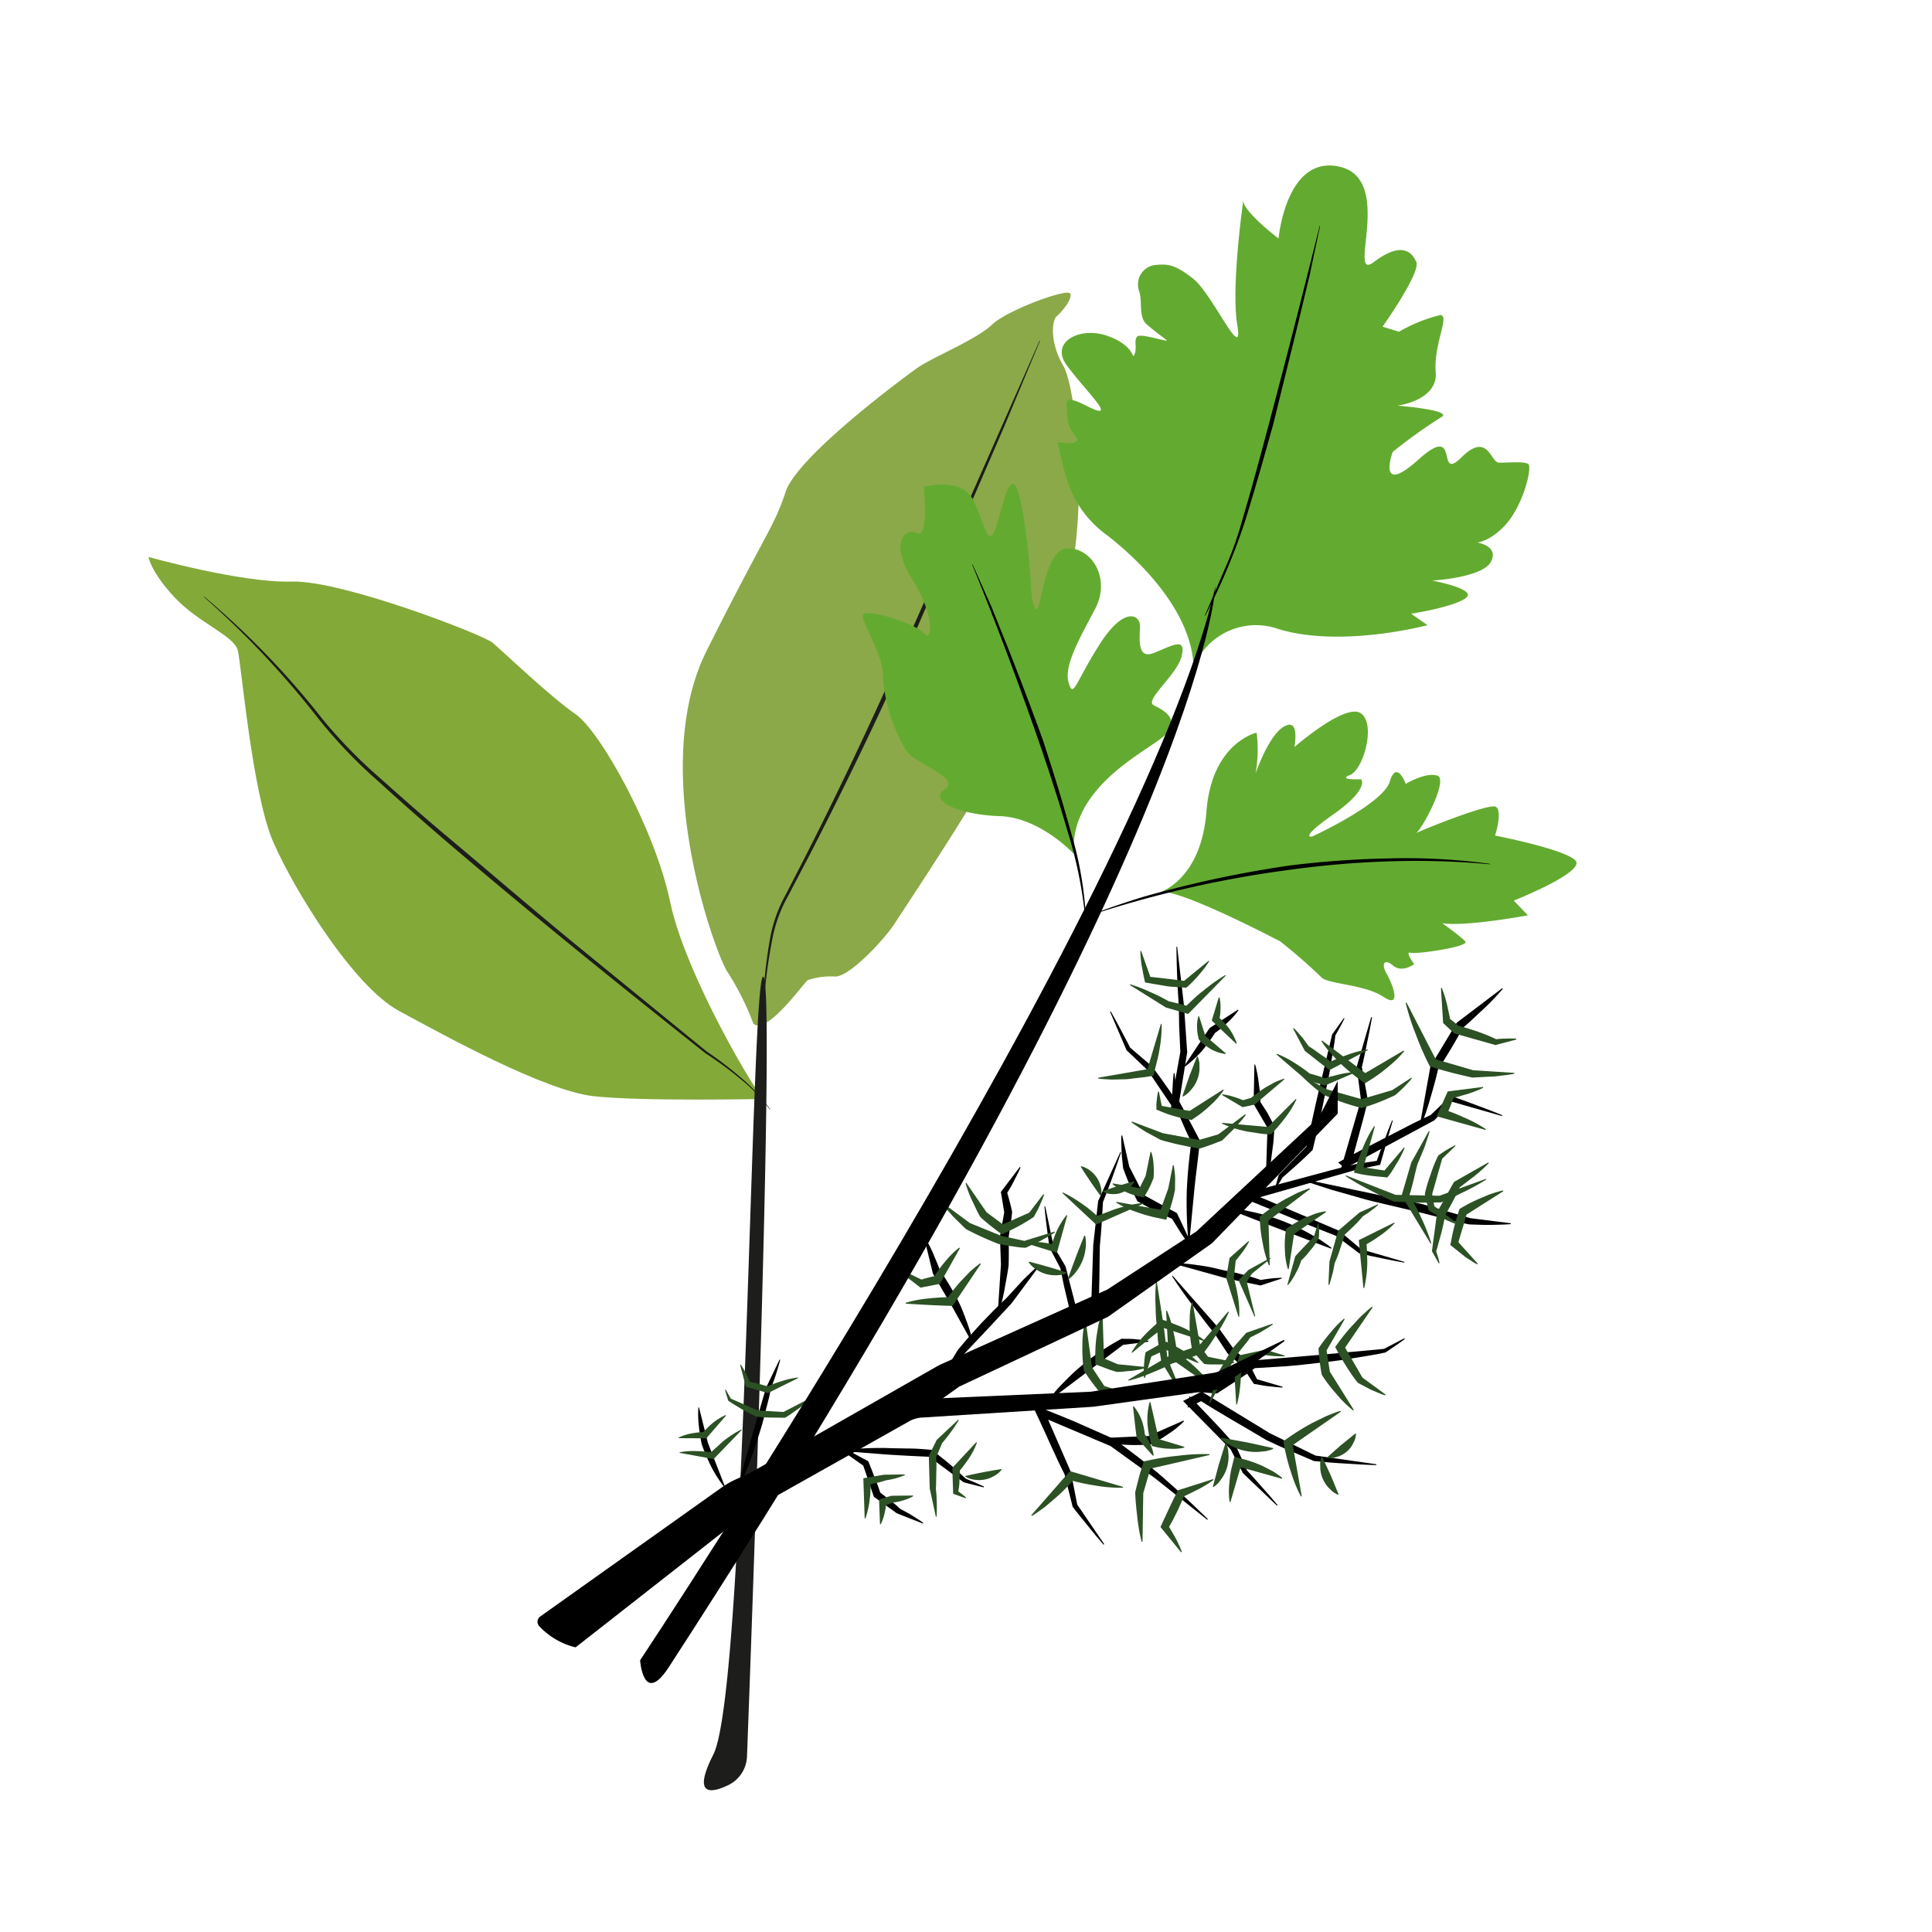 <svg id="illustration_couleur" data-name="illustration couleur" xmlns="http://www.w3.org/2000/svg" viewBox="0 0 141.732 141.732"><path d="M55.266,75.097a19.618,19.618,0,0,0-1.843-3.71c-.871-1.139-5.942-14.94-1.59-23.636s4.945-9.067,5.799-11.666,8.541-8.297,9.641-9.08S71.625,24.919,72.756,23.831s5.461-2.652,5.735-2.315-.64,1.417-.976,1.691-.534,1.891.492,3.633,2.262,13.173-.784,19.686-2.972,7.293-4.965,10.764-5.973,9.456-6.67,10.527-3.198,3.78-4.284,3.823a5.441,5.441,0,0,0-2.034.255C58.973,72.08,56.258,75.971,55.266,75.097Z" style="fill:#8ba949"/><path d="M76.296,25.002,73.644,31.353l-2.732,6.315L65.444,50.301q-2.874,6.26-6.033,12.381l-1.598,3.05a10.261,10.261,0,0,0-1.156,3.173,36.905,36.905,0,0,0-.696,6.818l-.033 0a37.016,37.016,0,0,1,.56-6.852,10.361,10.361,0,0,1,1.148-3.232l1.574-3.059q3.11-6.138,5.936-12.413L76.266,24.988Z" style="fill:#1d1d1b"/><path d="M56.047,80.618c-.386-.042-5.776-9.106-6.883-14.441S44.027,53.623,42.209,52.38s-5.356-4.629-6.072-5.229S25.045,42.544,21.383,42.662,10.895,40.858,10.895,40.858s.144,1.058,1.892,2.945,4.381,2.827,4.654,3.9,1.056,10.542,2.62,14.102S25.938,72.356,29.259,74.154,39.952,80.022,43.557,80.418,56.047,80.618,56.047,80.618Z" style="fill:#83a939"/><path d="M14.983,43.77A60.113,60.113,0,0,1,23.645,52.736a36.365,36.365,0,0,0,4.322,4.422q2.312,2.08,4.691,4.089c3.183,2.663,6.324,5.379,9.534,8.013L51.844,77.138l-.012-.008a26.753,26.753,0,0,1,2.52,1.925,12.016,12.016,0,0,1,2.146,2.319l-.027.018a11.955,11.955,0,0,0-2.18-2.264A26.65,26.65,0,0,0,51.747,77.264l-.002-.001C45.236,72.101,38.767,66.886,32.458,61.479q-2.364-2.03-4.667-4.129a36.53,36.53,0,0,1-4.318-4.485,66.154,66.154,0,0,0-8.511-9.07Z" style="fill:#1d1d1b"/><path d="M53.44,130.951a2.441,2.441,0,0,0,1.361-2.113c.325-8.648,2.064-55.954,1.217-57.165-.932-1.333-1.233,52.2-3.689,57.044C50.75,131.831,52.201,131.549,53.44,130.951Z" style="fill:#1d1d1b"/><path d="M100.965,107.48c-.76-.016-1.514-.07-2.269-.114-.757-.036-1.508-.109-2.26-.178l-.041-.004-.07-.03c-1.145-.494-2.299-.967-3.42-1.51l-.02-.01-.022-.013c-1.664-1.001-3.367-1.938-4.999-2.992l.535.022-1.275.616.142-.849,1.688,1.773c.571.583,1.1,1.206,1.651,1.809l.053.058.019.042.823,1.805-.062-.083c.394.417.767.855,1.151,1.282s.763.859,1.13,1.304l-.044.046-2.484-2.374-.005-.005-.003-.006-.912-1.759.008.011L86.844,102.831l-.055-.056.07-.035,1.264-.637.03-.015.029.018,4.972,3.035-.004-.002,3.355,1.644-.013-.004,4.481.639Z"/><path d="M80.952,113.315c-.389-.445-.762-.902-1.131-1.361-.366-.461-.753-.908-1.102-1.381l-.031-.042L78.669,110.453l-.592-2.373.029.091c-.656-1.285-1.215-2.613-1.827-3.918l-.59-1.256,1.299.538c.789.327,1.589.624,2.365.982l2.342,1.037.063.028.04.03,1.787,1.352c.577.476,1.179.918,1.734,1.42,1.129.98,2.218,2.009,3.287,3.058l-.04.05-3.497-2.782c-.577-.471-1.2-.882-1.798-1.325l-1.811-1.308.011.006-4.717-1.994.077-.078,1.724,3.963.002.005.001.005.468,2.397-.006-.015,1.985,2.912Z"/><path d="M86.852,104.273a6.49,6.49,0,0,1-.553.499,6.768,6.768,0,0,1-.588.422,8.644,8.644,0,0,1-1.229.727l-.076.037-.134.012a12.784,12.784,0,0,1-1.949.003,9.172,9.172,0,0,1-1.963-.389l-.002-.064c1.297-.054,2.594-.127,3.892-.167l-.022.005,2.597-1.145Z"/><path d="M103.055,98.232c-.456.346-.933.655-1.403.975l-.014.01-.075.017c-.795.179-1.598.278-2.397.42-.798.148-1.603.228-2.407.326-.803.097-1.608.183-2.414.25l-2.423.144.266-.101c-.898.67-1.856,1.26-2.794,1.876l-.112.073-.101-.006c-.792-.047-1.582-.128-2.373-.202-.791-.073-1.582-.147-2.372-.246l.002-.064,4.754.133-.026.008,2.681-2.027.012-.009.016-.001,4.832-.406,4.829-.448-.014.004,1.504-.784Z"/><path d="M90.151,88.649c.358.004.691.075,1.037.11l.996.218a15.653,15.653,0,0,1,1.929.604,15.007,15.007,0,0,1,1.835.849l.885.506c.281.205.575.376.845.61l-.023.059c-2.515-.951-5.027-1.91-7.527-2.898Z"/><path d="M110.823,89.801c-.509.049-1.012.041-1.518.059-.504.007-1.004-.025-1.506-.035l-.066-.013c-1.202-.212-2.359-.579-3.541-.861l.039.01-2.22-.525c-.738-.184-1.485-.329-2.215-.552l-2.199-.625c-.725-.247-1.457-.457-2.175-.736l.013-.062,8.929,1.878.005.001,3.493,1.026-.007-.001,2.976.374Z"/><path d="M110.243,72.546A18.6,18.6,0,0,1,108.779,74.07c-.515.472-1.013.967-1.554,1.406l.129-.145c-.585,1.098-1.229,2.16-1.907,3.202l.068-.178c-.161.737-.367,1.465-.58,2.192a19.414,19.414,0,0,1-.741,2.162l-.063-.012.802-4.45.002-.01.005-.009,1.922-3.193.005-.009.008-.006,3.328-2.525Z"/><path d="M100.652,74.632c-.106.629-.233,1.251-.363,1.873-.131.622-.247,1.247-.402,1.862l.01-.135.438,2.409.012.067-.026.116c-.191.861-.44,1.705-.666,2.556l-.692,2.549-.801-.647c1.111-.637,2.268-1.187,3.4-1.785l1.707-.88c.564-.302,1.152-.561,1.728-.841l-.107.081,1.37-1.31.155-.149.178.058c.61.199,1.21.435,1.813.658s1.205.449,1.801.698l-.018.061-3.7-1.057.042-.011-1.301,1.376-.005.005-.007.004-6.764,3.64-.129.069.041-.141,1.477-5.071-.001.019-.316-2.426-.001-.009.002-.008,1.063-3.649Z"/><path d="M76.933,102.693a10.187,10.187,0,0,1,1.136-1.315,15.279,15.279,0,0,1,1.249-1.17,17.632,17.632,0,0,1,2.817-1.92l.146-.079.049.002c.317.013.63-.003.95.034.32.038.637.053.96.121l.007.063L82.383,98.66l.022-.009-5.433,4.092Z"/><path d="M87.186,91.131a31.069,31.069,0,0,1-.123-3.775c.052-1.251.184-2.495.353-3.734l.059.32c-.546-1.075-1.004-2.197-1.456-3.321l-.035-.086.001-.03c.006-.293.031-.588.046-.882.013-.294.036-.588.073-.884l.063-.006.168,1.74-.004-.015,1.689,3.2.008.015-.002.018c-.125,1.241-.299,2.477-.423,3.719l-.355,3.726Z"/><path d="M87.514,91.641c-.163-.188-.311-.383-.451-.582s-.295-.39-.424-.594l-.768-1.227.205.216c-.845-.379-1.674-.787-2.478-1.244l-.164-.093-.072-.149a20.682,20.682,0,0,1-.936-2.181l-.035-.099c-.035-.393-.092-.782-.11-1.179-.007-.399-.04-.793-.017-1.199l.062-.014.519,2.291-.004-.011,1.078,2.109-.025-.026,2.433,1.327.015.008.007.015,1.222,2.604Z"/><path d="M68.59,102.023c.115-.266.245-.521.38-.771.136-.25.257-.512.406-.752l.88-1.452.034-.041c.546-.665,1.117-1.307,1.699-1.938.592-.622,1.196-1.233,1.823-1.822l-.034.041,1.168-1.274c.191-.215.414-.407.619-.611.207-.203.419-.403.645-.591l.051.038-2.052,2.762-.001.002-.002.002q-1.745,1.895-3.524,3.758l.003-.004-2.044,2.692Z"/><path d="M74.865,85.646c-.149.363-.337.698-.509,1.043-.165.351-.382.663-.572.996l.073-.301c.139.488.28.975.381,1.47l.012.057-.012.119c-.059.598-.167,1.188-.253,1.782l.008-.114c.009.683.026,1.366 0,2.05l-.001.052c-.065.6-.201,1.195-.299,1.792a16.043,16.043,0,0,1-.437,1.782l-.064-.005.238-3.61-0.0.005L73.357,90.717l-0-.006.001-.006.314-1.771,0,.018-.245-1.493-.003-.019.012-.015,1.379-1.815Z"/><path d="M67.866,90.815a9.271,9.271,0,0,1,.625,1.221c.162.419.359.829.492,1.255l-.054-.132c.282.394.532.806.785,1.218.233.422.489.832.683,1.276.213.433.367.899.542,1.353a9.005,9.005,0,0,1,.408,1.423l-.056.03L69.894,95.935l-1.45-2.493-.004-.007-.002-.007L67.804,90.831Z"/><path d="M82.239,84.537c-.416,1.252-.858,2.493-1.348,3.712l.026-.097c-.068,1.082-.117,2.167-.232,3.244l.002-.034c-.039,1.508-.015,3.018-.107,4.524l-.017.271-.215.126-1.063.621-.544.318-.143-.599-.43-1.806c-.153-.6-.256-1.212-.387-1.817l.038.093L77.016,91.566l-.029-.054-.004-.03c-.131-.99-.271-1.979-.362-2.977l.054-.011.612,2.926-.004-.011.88,1.482.003.005.001.006.927,3.595-.073-.03,1.052-.641-.025.043.152-4.522 0-.004.361-3.23.001-.006.002-.005,1.625-3.587Z"/><path d="M81.484,74.197c.258.445.5.897.738,1.351.236.455.491.901.711,1.363l-.065-.092,1.616,1.384.015.013.039.051c.765.995,1.453,2.043,2.183,3.062l-.857.19c.113-.734.199-1.472.341-2.201l.393-2.193-.005.102-.09-1.937c-.02-.647-.004-1.296-.053-1.942-.093-1.29-.132-2.587-.147-3.889l.055-.006.448,3.863c.082.643.1,1.292.153,1.938l.134,1.94 0.0.005-.001.006-.711,4.398-.021.128-.072-.107L84.185,78.506l.006.007L82.65,77.049l-.005-.005-.003-.007-1.209-2.818Z"/><path d="M90.854,74.112a5.647,5.647,0,0,1-.406.505,5.891,5.891,0,0,1-.446.444,7.785,7.785,0,0,1-.962.784l.13-.128a12.163,12.163,0,0,1-.991,1.375,7.914,7.914,0,0,1-1.283,1.177l-.046-.031c.63-.938,1.247-1.884,1.887-2.815l.006-.009.008-.005,2.072-1.343Z"/><path d="M98.633,74.715c-.218.448-.467.875-.705,1.308l.033-.074c-.074.705-.216,1.393-.32,2.09-.1.698-.258,1.383-.4,2.071l-.42,2.066L96.326,84.225l-.032.131-.086.088c-.685.693-1.433,1.325-2.16,1.977l.073-.124a3.434,3.434,0,0,1-.243.43,3.926,3.926,0,0,1-.279.42l-.053-.015.258-.926.002-.009.007-.007L95.856,84.097l-.012.023c.296-1.375.582-2.752.906-4.121l.975-4.105.002-.007.004-.005.858-1.199Z"/><path d="M92.079,78.096a9.272,9.272,0,0,1,.274,1.447,10.773,10.773,0,0,1,.115,1.445l-.062-.234.547.849c.165.293.317.594.476.891l.07.131-.008.117-.073,1.053-.138,1.05a18.211,18.211,0,0,1-.38,2.096l-.055-.002.14-4.216.007.026-1.018-1.743-.007-.012 0-.013.056-2.887Z"/><path d="M53.155,109.12a9.655,9.655,0,0,1-.963-1.489,16.247,16.247,0,0,1-.686-1.599l-.018-.056a10.908,10.908,0,0,1-.216-1.337,7.409,7.409,0,0,1-.04-1.38l.047-.011.658,2.619L51.936,105.861l1.264,3.241Z"/><path d="M57.235,99.754c-.087.38-.214.74-.322,1.11-.116.366-.259.719-.388,1.079l.018-.048c-.108.651-.299,1.278-.455,1.915-.148.639-.351,1.263-.555,1.887-.19.627-.403,1.248-.654,1.858a17.645,17.645,0,0,1-.799,1.816l-.047-.013c.716-2.522,1.421-5.048,2.17-7.56l.001-.003.001-.002.985-2.059Z"/><path d="M103.017,92.626c-1.091-.194-2.173-.42-3.249-.666l-.045-.01-.06-.045-1.701-1.282.097.059c-2.002-.771-3.972-1.615-5.959-2.419l-1.255-.508,1.312-.408c1.21-.376,2.444-.67,3.665-1.009,1.224-.327,2.445-.668,3.682-.948l.028-.007,1.63-.248-.221.204c.173-.531.378-1.052.573-1.577s.391-1.049.607-1.567l.053.015-.92,3.219-.006.021-.022.004-1.614.329.003-.001-7.312,2.083.006-.1,5.917,2.518.006.002.005.004L99.87,91.655l-.013-.007,3.175.925Z"/><path d="M86.161,92.663a11.497,11.497,0,0,1,1.644.141,13.204,13.204,0,0,1,1.599.296c.523.139,1.062.206,1.58.358a13.618,13.618,0,0,1,1.557.46l-.182.009a9.542,9.542,0,0,1,1.657-.188l.017.053-1.554.51-.01.003-.01-.002c-1.058-.239-2.135-.399-3.174-.715l-3.136-.87Z"/><path d="M61.691,106.386a26.548,26.548,0,0,1,3.272-.162c.541.029,1.084.025,1.626.039.543-.003,1.083.04,1.623.087l.161.014.098.079c.408.33.824.65,1.226.988l1.172,1.06-.094-.045c.472.2.948.382,1.41.617l-.014.054-1.473-.375-.007-.002-.006-.004-2.527-1.876.028.01c-1.085-.047-2.169-.1-3.252-.175l-3.247-.254Z"/><path d="M61.328,106.042c.407.146.784.333,1.168.512l1.109.596.091.049.065.158c.154.372.293.749.441,1.123a11.689,11.689,0,0,1,.407,1.135l-.172-.233c.53.439,1.102.82,1.596,1.309l-.079-.044c.3.166.608.315.902.496.291.19.591.358.871.573l-.021.051-1.903-.746-.005-.002-.004-.003-1.673-1.203-.014-.01-.005-.016-.777-2.282.016.021L61.296,106.087Z"/><path d="M94.083,101.788c-.341-.009-.671-.058-1.005-.092-.336-.026-.657-.106-.987-.157l-.106-.017-.103-.154a12.876,12.876,0,0,1-.696-1.122l.09.119L90.1,99.332l-.038-.033-.028-.042-.979-1.491.027.035c-.564-.656-1.064-1.367-1.599-2.048-.526-.689-1.024-1.402-1.503-2.132l.042-.036,3.425,3.899.003.004,1.037,1.45-.007-.008,1.133,1.079.006.006.004.007.598,1.172-.024-.019,1.902.561Z"/><path d="M99.479,105.205a2.409,2.409,0,0,1-.089.423l-.163.336a1.922,1.922,0,0,1-1.045.881l-.358.106a2.402,2.402,0,0,1-.431.019l-.041-.049,1.023-.907,1.064-.858Z" style="fill:#2c5124"/><path d="M98.142,109.652a2.63,2.63,0,0,1-.394-.237l-.289-.283a2.307,2.307,0,0,1-.6-1.376l-.012-.404a2.625,2.625,0,0,1,.091-.45l.058-.026.631,1.363.573,1.388Z" style="fill:#2c5124"/><path d="M95.436,109.781a10.358,10.358,0,0,1-.741-1.823,14.057,14.057,0,0,1-.484-1.87l-.074-.353.311-.218a16.95,16.95,0,0,1,1.852-1.143l.985-.484c.349-.131.682-.287,1.052-.387l.036.053-3.57,2.48.026-.062.668,3.795Z" style="fill:#2c5124"/><path d="M93.392,106.295a3.594,3.594,0,0,1-.533.164L92.349,106.51a3.893,3.893,0,0,1-1.923-.388l-.451-.244a3.593,3.593,0,0,1-.429-.355l.013-.062,1.929.355,1.917.417Z" style="fill:#2c5124"/><path d="M89.957,105.894a2.931,2.931,0,0,1,.14.473l.03.441a2.811,2.811,0,0,1-.462,1.596l-.26.357a2.927,2.927,0,0,1-.369.326l-.061-.018.43-1.605.491-1.587Z" style="fill:#2c5124"/><path d="M90.203,110.173a5.648,5.648,0,0,1-.011-1.416,6.959,6.959,0,0,1,.229-1.348l.13-.538.571.147a9.209,9.209,0,0,1,1.52.536l.729.377a6.163,6.163,0,0,1,.696.491l-.018.061-3.1-.864.076-.042L90.265,110.19Z" style="fill:#2c5124"/><path d="M89.025,108.567a8.038,8.038,0,0,1-1.188.724c-.41.2-.812.423-1.234.582l.31-.273q-.125.344-.279.675c-.102.221-.189.449-.304.663q-.318.657-.691,1.287l-.061-.521c.21.336.404.685.607,1.027a5.655,5.655,0,0,1,.269.541,5.146,5.146,0,0,1,.241.564l-.05.04L85.153,112.046l-.02-.024.013-.029c.407-.884.817-1.766,1.246-2.639l.01-.021.021-.007,2.581-.819Z" style="fill:#2c5124"/><path d="M83.75,113.107a12.556,12.556,0,0,1-.315-1.794c-.069-.598-.136-1.195-.153-1.793l-.002-.051.022-.092c.151-.619.306-1.237.502-1.843l.107-.329.311-.064a18.954,18.954,0,0,1,2.226-.349,14.705,14.705,0,0,1,2.278-.116l.014.062-4.381,1.011.045-.042-.535,1.834.002-.014-.057,3.582Z" style="fill:#2c5124"/><path d="M86.869,106.202a3.725,3.725,0,0,1-.546.077,3.438,3.438,0,0,1-.523-.003,4.555,4.555,0,0,1-1.01-.127l-.289-.068-.101-.352a6.609,6.609,0,0,1-.227-1.388,5.064,5.064,0,0,1,.16-1.47l.062-.013c.201.915.422,1.826.607,2.744l-.041-.044,1.926.583Z" style="fill:#2c5124"/><path d="M83.18,103.175a3.733,3.733,0,0,1,.597,1.073,4.554,4.554,0,0,1,.221,1.122l-.133-.296a3.206,3.206,0,0,1,.469.767,2.93,2.93,0,0,1,.299.916l-.048.042-1.187-1.318-.012-.013-.003-.019c-.102-.754-.177-1.511-.266-2.267Z" style="fill:#2c5124"/><path d="M82.375,109.142a10.845,10.845,0,0,1-2.049-.167,15.714,15.714,0,0,1-1.973-.433l.584-.169a16.677,16.677,0,0,1-1.504,1.518l-.823.696c-.305.205-.581.435-.911.618l-.048-.042,2.813-3.211.026-.03.038.011,3.864,1.147Z" style="fill:#2c5124"/><path d="M90.152,96.256a10.658,10.658,0,0,1-.815,1.484c-.297.473-.602.94-.941,1.378l-.075.097-.163.065c-.719.288-1.452.535-2.194.756l.097-.044a16.713,16.713,0,0,1-1.589.721,11.048,11.048,0,0,1-1.676.57l-.032-.055L85.76,99.47l.004-.003.006-.002q1.094-.387,2.197-.746l-.024.017,2.16-2.521Z" style="fill:#2c5124"/><path d="M85.61,96.157a8.2,8.2,0,0,1,.498,1.655,10.648,10.648,0,0,1,.245,1.671l-.237-.426a13.61,13.61,0,0,1,1.536,1.212l.704.696a8.893,8.893,0,0,1,.635.793l-.037.052-3.201-2.242-.024-.017-.002-.029-.181-3.361Z" style="fill:#2c5124"/><path d="M90.537,99.985a5.44,5.44,0,0,1-1.038.114c-.337-.01-.681.017-1.012-.022l-.142-.017-.171-.18c-.232-.244-.439-.506-.645-.77l-.08-.103-.025-.145A9.782,9.782,0,0,1,87.267,97.224l.021-.835a7.321,7.321,0,0,1,.137-.854l.063-.01.559,3.237-.011-.027.589.811-.032-.02,1.956.397Z" style="fill:#2c5124"/><path d="M101.613,102.362c-.36-.105-.678-.269-1.019-.401l-.95-.497-.028-.015-.098-.125c-.27-.342-.506-.702-.739-1.066-.229-.365-.454-.733-.655-1.114l-.173-.329.197-.273a13.089,13.089,0,0,1,1.158-1.402c.213-.22.403-.456.634-.662.234-.205.448-.424.707-.612l.052.036-2.043,2.992.003-.064,1.293,2.239-.013-.015,1.712,1.254Z" style="fill:#2c5124"/><path d="M99.263,103.47a8.572,8.572,0,0,1-1.216-1.2,10.715,10.715,0,0,1-1.022-1.323l-.057-.085-.025-.134a14.941,14.941,0,0,1-.203-1.588l-.018-.217.085-.129a12.775,12.775,0,0,1,.825-1.066,7.524,7.524,0,0,1,.96-.987l.055.032-1.337,2.316.007-.035.241,1.582-.009-.023,1.769,2.823Z" style="fill:#2c5124"/><path d="M94.477,93.093a5.101,5.101,0,0,1-.215-1.361,6.707,6.707,0,0,1,.051-1.323l.026-.244.22-.15a7.539,7.539,0,0,1,1.256-.711L96.5,89.033a5.907,5.907,0,0,1,.75-.174l.035.053-2.374,1.629.027-.043-.398,2.604Z" style="fill:#2c5124"/><path d="M93.088,92.82a7.952,7.952,0,0,1-.456-1.634,10.213,10.213,0,0,1-.204-1.644l-.019-.282.245-.192A13.294,13.294,0,0,1,94.259,87.985l.869-.452a8.597,8.597,0,0,1,.94-.357l.038.051-3.076,2.342.024-.051.097,3.299Z" style="fill:#2c5124"/><path d="M108.367,92.752a4.404,4.404,0,0,1-.483-.288c-.152-.104-.32-.194-.459-.31l-.853-.679-.174-.139.064-.329a15.846,15.846,0,0,1,.533-2.095l.076-.222.165-.097a10.876,10.876,0,0,1,1.452-.723c.255-.1.493-.227.761-.306a8.115,8.115,0,0,1,.806-.233l.034.054-2.727,1.731.025-.034c-.188.695-.406,1.382-.607,2.073l-.011-.048,1.444,1.599Z" style="fill:#2c5124"/><path d="M109.217,85.33a11.201,11.201,0,0,1-1.097.985c-.389.288-.763.602-1.165.869l.189-.192a23.017,23.017,0,0,1-1.17,2.214l.064-.192c-.077.472-.177.941-.294,1.407l-.191.697c-.07.232-.114.467-.205.695l-.03-.166c.097.334.216.657.287,1.006l-.056.031-.498-.889-.006-.011.002-.013.384-2.843.001-.011.005-.01,1.221-2.186.007-.013.012-.007,2.509-1.427Z" style="fill:#2c5124"/><path d="M105.77,72.474a9.273,9.273,0,0,1,.391,1.254c.085.421.195.841.259,1.263l-.161-.334c.282.222.564.444.829.685l-.224-.126c.506.123 1.0.287,1.495.448a13.992,13.992,0,0,1,1.452.595l-.197-.003a6.607,6.607,0,0,1,.799-.063,8.093,8.093,0,0,1,.815.003l.016.062-1.526.403-.011.003-.012-.003L106.692,75.812l-.014-.004-.01-.01-.784-.733-.015-.014-.001-.02-.161-2.552Z" style="fill:#2c5124"/><path d="M111.093,78.769c-.257.053-.512.088-.767.116-.255.027-.511.075-.765.084l-1.525.081-.02.001-.088-.019c-.943-.209-1.88-.438-2.798-.733l-.243-.078-.102-.207a21.096,21.096,0,0,1-.933-2.165,16.38,16.38,0,0,1-.726-2.27l.057-.029,2.156,4.183-.037-.03,2.775.811-.011-.002,3.03.194Z" style="fill:#2c5124"/><path d="M108.802,79.804a8.615,8.615,0,0,1-1.237.477c-.419.111-.833.259-1.256.341l.398-.3a16.602,16.602,0,0,1-.711,1.754l-.359-.767a12.563,12.563,0,0,1,1.713.647,9.934,9.934,0,0,1,1.647.876l-.018.061-3.516-.985-.067-.019.028-.064.768-1.729.012-.027.029-.004,2.559-.325Z" style="fill:#2c5124"/><path d="M103.57,79.118a10.102,10.102,0,0,1-1.213,1.219l-.1.047a16.04,16.04,0,0,1-2.203.858l-.156.049-.165-.047a16.886,16.886,0,0,1-2.517-.88l-.088-.037c-.262-.203-.534-.388-.788-.607-.248-.229-.508-.434-.741-.69l.031-.056,1.724.946-.01-.004,2.562.723-.035 0,2.262-.665-.011.005,1.412-.917Z" style="fill:#2c5124"/><path d="M103.006,77.124a8.164,8.164,0,0,1-1.219,1.181,10.222,10.222,0,0,1-1.344.973l-.309.196-.323-.232a14.235,14.235,0,0,1-1.544-1.29l-.7-.739a8.657,8.657,0,0,1-.628-.833l.039-.051,3.213,2.416-.068-.004,2.851-1.674Z" style="fill:#2c5124"/><path d="M82.99,102.396a4.271,4.271,0,0,1-.556-.005,4.633,4.633,0,0,1-.545-.04c-.354-.055-.712-.1-1.063-.164l-.116-.021-.144-.175a15.006,15.006,0,0,1-.983-1.338l-.079-.121-.013-.123a11.286,11.286,0,0,1-.085-1.724,8.324,8.324,0,0,1,.178-1.758l.063-.008.469,3.409-.01-.026.912,1.385-.026-.02,2.017.668Z" style="fill:#2c5124"/><path d="M84.071,100.35a5.805,5.805,0,0,1-1.072.215c-.353.023-.71.086-1.06.076l-.022-.001-.13-.037c-.37-.105-.724-.249-1.082-.384l-.351-.133-.001-.383a10.599,10.599,0,0,1,.087-1.653l.133-.828a8.017,8.017,0,0,1,.248-.831l.064-.001.105,3.3-.039-.057,1.054.452-.015-.004,2.088.206Z" style="fill:#2c5124"/><path d="M91.392,81.79c-.252.352-.542.655-.821.973l-.892.878-.029.028-.123.048c-.462.182-.926.36-1.399.505l-.116.035-.148-.022c-.449-.067-.893-.16-1.336-.257-.223-.043-.442-.101-.662-.159-.219-.062-.442-.104-.658-.181l-.081-.023-1.081-.587c-.348-.229-.705-.432-1.039-.698l.023-.059,2.283.863-.008-.002,2.675.496-.028.001,1.427-.413-.016.008L91.354,81.739Z" style="fill:#2c5124"/><path d="M89.771,79.978a6.226,6.226,0,0,1-1.014,1.142,8.354,8.354,0,0,1-1.161.917l-.183.127-.233-.045a10.49,10.49,0,0,1-1.04-.239,8.402,8.402,0,0,1-1.017-.363l-.284-.112-.004-.175a3.135,3.135,0,0,1,.031-.563,4.355,4.355,0,0,1,.088-.574l.063-.012.214,1.075-.034-.034,2.1.378-.045.009,2.485-1.584Z" style="fill:#2c5124"/><path d="M87.874,77.524a2.722,2.722,0,0,1,.115.456l.008.416A2.46,2.46,0,0,1,87.46,79.851l-.275.312a2.716,2.716,0,0,1-.381.273l-.06-.022.506-1.467.565-1.445Z" style="fill:#2c5124"/><path d="M86.106,85.491a8.344,8.344,0,0,1,.104.916l-.012.894-.018.068a11.283,11.283,0,0,1-.462,1.64l-.165.474-.48-.103a10.827,10.827,0,0,1-1.615-.438,7.601,7.601,0,0,1-1.563-.712l.012-.063,3.283.59-.071.041.581-1.598L85.7,87.206l.344-1.727Z" style="fill:#2c5124"/><path d="M84.461,84.516a3.572,3.572,0,0,1,.165.954,5.035,5.035,0,0,1-.001.923l-.003.031-.043.108a7.128,7.128,0,0,1-.445.937l-.217.375-.385-.074a4.949,4.949,0,0,1-.492-.145,3.897,3.897,0,0,1-.482-.201,3.445,3.445,0,0,1-.476-.234,3.814,3.814,0,0,1-.46-.315l.012-.063,2.013.354-.063.031c.145-.314.303-.621.461-.929l-.005.014.361-1.777Z" style="fill:#2c5124"/><path d="M77.383,90.412c-.333.237-.688.405-1.032.609l-1.067.496-.043.02-.189-.009c-.298-.014-.586-.074-.879-.11-.293-.036-.58-.1-.87-.152l-.036-.006-.062-.024a21.677,21.677,0,0,1-2.258-1.028l-.094-.049-.011-.01-.894-.875c-.279-.317-.57-.618-.823-.969l.038-.051L71.158,89.729l-.011-.006,2.296.935-.01-.003,1.724.378-.024.001,2.232-.684Z" style="fill:#2c5124"/><path d="M76.593,87.643c-.089.292-.22.552-.333.826-.113.274-.27.515-.402.774l-.014.027-.144.099a13.959,13.959,0,0,1-1.904,1.041l-.302.146-.275-.21c-.407-.311-.815-.623-1.196-.969l-.093-.085-.024-.038c-.23-.372-.394-.79-.594-1.182a8.453,8.453,0,0,1-.476-1.262l.053-.036,1.486,2.163-.012-.012,1.236.916-.063-.007,1.979-.875-.018.014,1.044-1.367Z" style="fill:#2c5124"/><path d="M66.028,93.229a3.574,3.574,0,0,1,.486.152,3.364,3.364,0,0,1,.462.184c.289.148.592.278.87.441l-.401-.09a10.971,10.971,0,0,1,1.35-.342l-.379.273a8.482,8.482,0,0,1,.862-1.225,6.455,6.455,0,0,1,1.09-1.094l.055.032L68.961,94.161l-.014.024-.028.005-1.365.267-.023.005-.018-.014-1.524-1.169Z" style="fill:#2c5124"/><path d="M66.447,95.573a8.022,8.022,0,0,1,1.716-.32,13.002,13.002,0,0,1,1.699-.084l-.483.247A12.328,12.328,0,0,1,70.512,93.959l.648-.673a9.166,9.166,0,0,1,.745-.606l.053.036-2.057,3.057-.019.028-.034-.001c-1.136-.026-2.269-.095-3.403-.164Z" style="fill:#2c5124"/><path d="M83.192,86.716a1.591,1.591,0,0,1-.457.525,1.676,1.676,0,0,1-1.134.358,1.597,1.597,0,0,1-.676-.164l-.017-.053q1.119-.403,2.266-.718Z" style="fill:#2c5124"/><path d="M79.327,85.555a1.788,1.788,0,0,1,.667.337,2.012,2.012,0,0,1,.732,1.081,1.796,1.796,0,0,1,.069.743l-.046.031q-.772-1.055-1.468-2.161Z" style="fill:#2c5124"/><path d="M77.97,87.478a9.009,9.009,0,0,1,1.468.88c.475.309.871.703,1.311,1.051l-.525-.089c.28-.147.586-.233.878-.352.298-.106.585-.236.891-.321a10.195,10.195,0,0,1,1.885-.407l.022.051-3.46,1.527-.032.014-.026-.024L77.933,87.519Z" style="fill:#2c5124"/><path d="M79.604,90.658a2.613,2.613,0,0,1,.035.926,3.394,3.394,0,0,1-.608,1.594,2.628,2.628,0,0,1-.64.669l-.052-.02q.564-1.611,1.213-3.189Z" style="fill:#2c5124"/><path d="M78.241,93.407a2.048,2.048,0,0,1-.795.148,2.451,2.451,0,0,1-1.388-.402,2.059,2.059,0,0,1-.594-.547l.015-.053q1.401.356,2.777.801Z" style="fill:#2c5124"/><path d="M75.235,91.136a4.913,4.913,0,0,1,1.231.012,8.036,8.036,0,0,1,1.167.226l-.604.33a4.21,4.21,0,0,1,.212-.667c.084-.219.149-.443.248-.657a5.84,5.84,0,0,1,.755-1.239l.053.015L77.547,91.854l-.015.052-.052-.016-2.261-.7Z" style="fill:#2c5124"/><path d="M88.705,70.519a6.993,6.993,0,0,1-.727.967,9.155,9.155,0,0,1-.818.859l-.135.114-.202-.014-.634-.045a5.505,5.505,0,0,1-.632-.061l-1.253-.213-.3-.051-.054-.234c-.077-.336-.131-.679-.198-1.018a4.919,4.919,0,0,1-.062-.522,4.478,4.478,0,0,1-.032-.532l.052-.018.687,1.937-.036-.029c.841.092,1.682.188,2.521.301l-.035.01,1.823-1.492Z" style="fill:#2c5124"/><path d="M82.912,72.209a10.924,10.924,0,0,1,1.478.571,13.143,13.143,0,0,1,1.397.703l-.111-.049c.535.144,1.085.237,1.605.431l-.474.123c.488-.434.93-.914,1.462-1.304a12.791,12.791,0,0,1,1.616-1.151l.039.039-2.739,2.792-.022.022-.03-.009-1.595-.465-.007-.002-.005-.003L82.883,72.256Z" style="fill:#2c5124"/><path d="M89.465,73.175a3.242,3.242,0,0,1,.067.475,2.992,2.992,0,0,1-.003.455,2.302,2.302,0,0,1-.037.445l-.087.43-.125-.468a6.165,6.165,0,0,1,.847.882,4.347,4.347,0,0,1,.6,1.137l-.039.04c-.59-.562-1.191-1.113-1.771-1.685l-.022-.022.009-.029.508-1.676Z" style="fill:#2c5124"/><path d="M89.895,77.321a3.248,3.248,0,0,1-1.017-.328,4.665,4.665,0,0,1-.8-.591l-.142-.163-.011-.067a3.213,3.213,0,0,1-.106-.774,2.549,2.549,0,0,1,.093-.833l.053-.016.467,1.471-.017-.025c.512.419,1.009.856,1.515,1.284Z" style="fill:#2c5124"/><path d="M85.218,75.121a9.435,9.435,0,0,1-.145,1.783c-.081.585-.256,1.143-.379,1.715l-.063.292-.331.058c-.305.054-.614.078-.921.118-.309.028-.612.092-.926.09l-.937.022c-.318-.028-.631-.023-.954-.08l-.009-.055,3.658-.636-.043.039.998-3.361Z" style="fill:#2c5124"/><path d="M94.908,75.422c.241.22.427.47.642.703l.552.751-.105-.125c.332.184.62.424.933.633a7.807,7.807,0,0,1,.892.685l-.509-.048a12.933,12.933,0,0,1,1.458-.611,8.858,8.858,0,0,1,1.552-.427l.025.049-2.794,1.458-.029.015-.026-.021L95.729,77.096l-.007-.006-.004-.008-.858-1.634Z" style="fill:#2c5124"/><path d="M93.668,77.304a7.456,7.456,0,0,1,1.32.683,11.109,11.109,0,0,1,1.184.843l-.176-.094a10.887,10.887,0,0,1,1.329.415l-.297.018a4.844,4.844,0,0,1,.554-.184l.571-.142a6.546,6.546,0,0,1,1.182-.19l.021.051L97.22,79.625l-.015.007-.016-.005-1.339-.381-.011-.003-.008-.007L93.632,77.346Z" style="fill:#2c5124"/><path d="M95.105,80.657a7.133,7.133,0,0,1-.781,1.285,12.764,12.764,0,0,1-.943,1.125l-.116.14-.278.003a6.592,6.592,0,0,1-.844-.102c-.28-.047-.562-.073-.841-.138a8.331,8.331,0,0,1-1.656-.54l.005-.055,3.387.299-.043.016,2.07-2.071Z" style="fill:#2c5124"/><path d="M89.674,80.28a4.733,4.733,0,0,1,.886.202,7.189,7.189,0,0,1,.822.312l-.313-.048.839-.242-.208.102c.174-.163.38-.288.568-.434a6.622,6.622,0,0,1,.588-.41l.635-.354a6.372,6.372,0,0,1,.701-.275l.035.043L92.05,81.025l-.01.009-.013.003-.853.18-.018.004L91.141,81.212,89.646,80.328Z" style="fill:#2c5124"/><path d="M49.79,105.458a3.882,3.882,0,0,1,1-.313,8.035,8.035,0,0,1,1.002-.106l-.319.145a5.264,5.264,0,0,1,.383-.393,4.405,4.405,0,0,1,.403-.375,4.217,4.217,0,0,1,.969-.605l.036.032-1.434,1.656-.014.016-.021-0-2.005-.01Z" style="fill:#2c5124"/><path d="M49.864,106.534a6.051,6.051,0,0,1,1.288-.08,10.526,10.526,0,0,1,1.255.114l-.375.121a5.48,5.48,0,0,1,.528-.512c.184-.162.356-.338.551-.49a7.137,7.137,0,0,1,1.268-.816l.035.034-2.046,2.114-.017.018-.024-.004-2.471-.451Z" style="fill:#2c5124"/><path d="M54.341,100.106a6.388,6.388,0,0,1,.427.733l.339.757-.256-.26a13.421,13.421,0,0,1,1.591.415l-.295.025a8.868,8.868,0,0,1,1.152-.44,6.376,6.376,0,0,1,1.229-.282l.021.044-2.202,1.092-.015.008-.017-.005-1.578-.462-.021-.006-.005-.021-.417-1.586Z" style="fill:#2c5124"/><path d="M59.441,102.623a8.524,8.524,0,0,1-.864.716c-.305.206-.596.439-.913.622l-.078.045-.121-.002-.953-.012a7.795,7.795,0,0,1-.951-.062l-.096-.01-.049-.026c-.323-.168-.657-.314-.972-.5-.311-.195-.631-.372-.935-.583l-.087-.06-.008-.027c-.074-.254-.165-.499-.219-.765l.042-.023.38.676-.014-.013,1.998.878-.016-.004,1.902.11-.02.004,1.95-1.01Z" style="fill:#2c5124"/><path d="M109.031,86.531a16.182,16.182,0,0,1-1.607.891c-.55.259-1.088.549-1.656.761l-.071.026-.092.001-1.622.019c-.54-.011-1.08-.051-1.62-.076l-.089-.004-.069-.028c-.607-.247-1.194-.545-1.778-.851a16.89,16.89,0,0,1-1.72-.996l.02-.051,3.663,1.434-.017-.003,3.241.067-.017.003,3.414-1.245Z" style="fill:#2c5124"/><path d="M106.959,89.849a8.068,8.068,0,0,1-1.052-.446c-.326-.182-.67-.34-.982-.542l-.126-.082-.044-.189-.213-.91-.017-.074.028-.145a10.795,10.795,0,0,1,.397-1.298,8.811,8.811,0,0,1,.501-1.268l.06-.125.029-.021a8.094,8.094,0,0,1,1.202-.728l.038.04-.99.952.01-.017-.739,2.612.001-.024.163.92-.017-.028,1.784,1.328Z" style="fill:#2c5124"/><path d="M104.873,82.996c-.054.221-.123.435-.196.646-.075.21-.133.429-.221.632l-.509,1.227.036-.087c-.22.809-.366,1.639-.646,2.431l-.049-.378c.319.604.684,1.181.948,1.818a14.25,14.25,0,0,1,.767,1.927l-.048.028L102.832,87.739l-.012-.019.006-.022.705-2.414.001-.005.002-.004L104.824,82.969Z" style="fill:#2c5124"/><path d="M103.043,84.212a7.493,7.493,0,0,1-.514,1.033c-.206.316-.377.659-.611.952l-.148.185-.252-.033a16.357,16.357,0,0,1-1.634-.199l-.568-.133.177-.476a13.61,13.61,0,0,1,.554-1.493,8.641,8.641,0,0,1,.762-1.433l.053.015L100.006,85.688l-.043-.066,1.626.25-.041.016,1.452-1.711Z" style="fill:#2c5124"/><path d="M101.104,88.397a8.789,8.789,0,0,1-1.208.882l.081-.052a8.417,8.417,0,0,1-.702.755L98.531,90.69l.148-.233c-.081.378-.236.735-.35,1.104a8.926,8.926,0,0,1-.41,1.087l.014-.082c-.058.282-.098.566-.171.848-.084.281-.144.564-.254.843l-.055-.003.077-1.709 0-.004.001-.005.629-2.228.004-.015.012-.01,1.557-1.334.005-.004.005-.002,1.338-.595Z" style="fill:#2c5124"/><path d="M102.313,89.735a7.103,7.103,0,0,1-1.13.951,11.314,11.314,0,0,1-1.229.756l.262-.473a6.03,6.03,0,0,1,.064.872c.007.292.029.583.024.876a8.741,8.741,0,0,1-.227,1.776l-.055.005-.34-3.481L99.679,90.98l.032-.016,2.576-1.279Z" style="fill:#2c5124"/><path d="M96.733,89.77a4.432,4.432,0,0,1,.014,1.054l-.077.136a4.805,4.805,0,0,1-.588.815,4.919,4.919,0,0,1-.674.734l.108-.191-.184.508a3.507,3.507,0,0,1-.234.494,4.294,4.294,0,0,1-.268.484,4.514,4.514,0,0,1-.337.464l-.053-.015.576-2.08.003-.011.009-.01c.446-.493.914-.964,1.37-1.447l-.009.015.29-.966Z" style="fill:#2c5124"/><path d="M91.63,91.088a3.715,3.715,0,0,1-.246.417,4.03,4.03,0,0,1-.267.393c-.196.242-.383.494-.587.728l.135-.247-.079.718a6.487,6.487,0,0,1-.096.715l-.015-.223a14.821,14.821,0,0,1,.33,1.464,7.241,7.241,0,0,1,.106,1.533l-.053.016-.903-2.854-.004-.012.002-.013.245-1.422.003-.016.011-.01,1.38-1.229Z" style="fill:#2c5124"/><polygon points="93.212 92.329 91.772 93.491 91.852 93.428 91.294 94.271 91.388 93.736 92.082 96.562 92.031 96.584 90.878 93.953 90.863 93.92 90.889 93.894 91.575 93.171 91.581 93.165 91.586 93.162 93.184 92.28 93.212 92.329" style="fill:#2c5124"/><path d="M70.337,104.188a13.016,13.016,0,0,1-1.3,1.767l.087-.119c-.156.403-.338.793-.506,1.19l.048-.219a9.024,9.024,0,0,1,.022,1.183l-.011.592c-.009.198.005.394-.024.592l-.008-.073a12.671,12.671,0,0,1,.063,2.156l-.054.011-.448-2.075-.001-.004-0-.004-.067-2.366-0-.013.006-.011.572-1.159.004-.007.006-.005,1.576-1.477Z" style="fill:#2c5124"/><path d="M71.667,105.832a5.416,5.416,0,0,1-.606,1.182,11.367,11.367,0,0,1-.781,1.022l.128-.343a3.191,3.191,0,0,1-.004.464l-.018.465a3.135,3.135,0,0,1-.033.465l-.078.466-.206-.287a2.726,2.726,0,0,1,.408.274,3.789,3.789,0,0,1,.39.321l-.019.052-.899-.317-.024-.008-.001-.026-.062-1.855-.001-.022.015-.016,1.749-1.874Z" style="fill:#2c5124"/><path d="M73.475,107.824a1.866,1.866,0,0,1-.595.483,2.145,2.145,0,0,1-1.326.253,1.875,1.875,0,0,1-.731-.227l-.01-.054q1.317-.299,2.651-.508Z" style="fill:#2c5124"/><path d="M66.378,108.219a7.252,7.252,0,0,1-.76.256l-.762.153.061-.006a6.895,6.895,0,0,1-.717.19c-.241.054-.479.122-.722.166l.407-.499c-.029.484-.005.968-.076,1.453a6.613,6.613,0,0,1-.321,1.459l-.055.001-.097-2.9-.002-.047.047-.008,1.458-.249.004-.001.003,0,1.531-.023Z" style="fill:#2c5124"/><path d="M66.983,109.768a3.107,3.107,0,0,1-.781.314,3.153,3.153,0,0,1-.785.151l.121-.019-.421.166a2.93,2.93,0,0,1-.438.111l.333-.461-.025.445a2.448,2.448,0,0,1-.078.446,2.997,2.997,0,0,1-.113.447,3.317,3.317,0,0,1-.184.449l-.055.001-.066-1.776-.001-.038.037-.012c.286-.094.575-.177.864-.26l.007-.002.006-0,1.577-.018Z" style="fill:#2c5124"/><path d="M93.372,97.158c-.282.217-.585.374-.877.563l-.912.466.167-.114a7.307,7.307,0,0,1-.465.613l-.479.601.051-.071a9.301,9.301,0,0,1-.562.921c-.199.3-.385.607-.596.901l.041-.095a12.993,12.993,0,0,1-.968,1.967l-.053-.015.584-2.078.001-.005.003-.005L90.396,98.943l.003-.004.003-.004,1.016-1.151.008-.009.01-.004,1.918-.666Z" style="fill:#2c5124"/><path d="M94.238,99.496a8.147,8.147,0,0,1-1.528-.103l.175.005a16.173,16.173,0,0,1-1.806.551l.365-.344c-.124.428-.283.847-.423,1.271l.017-.144a10.281,10.281,0,0,1-.081,1.147,7.353,7.353,0,0,1-.212,1.154l-.055.003-.136-2.279-0-.007.002-.008.362-1.288.009-.031.032-.007,1.84-.399.01-.002.01.003,1.435.426Z" style="fill:#2c5124"/><path d="M86.479,101.829a8.065,8.065,0,0,1-.698-.968c-.192-.34-.423-.663-.582-1.017l-.019-.043-.012-.076c-.073-.468-.162-.933-.222-1.402-.034-.472-.059-.946-.12-1.415-.05-.471-.043-.95-.068-1.425a12.724,12.724,0,0,1,.05-1.444l.055-.008.436,2.813c.151.937.242,1.882.346,2.825L85.643,99.657l.887,2.151Z" style="fill:#2c5124"/><path d="M83.936,101.077a4.914,4.914,0,0,1-.019-.875c.033-.28.039-.568.094-.842l.032-.161.197-.11.53-.295a4.17,4.17,0,0,1,.538-.278l.26-.086.143.078a10.899,10.899,0,0,1,1.149.614,5.617,5.617,0,0,1,1.057.828l-.022.051-2.397-.993.044-.001-1.096.512.024-.028-.479,1.6Z" style="fill:#2c5124"/><path d="M83.017,99.202a6.993,6.993,0,0,1,.915-1.222,12.747,12.747,0,0,1,1.091-1.017l.175-.166.288.085c.256.076.499.192.749.286a7.81,7.81,0,0,1,.74.314l.717.382a7.971,7.971,0,0,1,.684.48l-.018.053-3.047-.996.051-.009c-.786.598-1.548,1.225-2.311,1.852Z" style="fill:#2c5124"/><path d="M42.245,120.836l12.672-9.928a1.567,1.567,0,0,1,.25-.157l11.615-6.531a2.187,2.187,0,0,1,.842-.227l12.559-.792.004-0,8.891-1.232a.96.96,0,0,0,.431-.173l4.7-3.398a.05.05,0,0,0-.051-.085l-4.623,2.237a1.894,1.894,0,0,1-.537.167l-8.962,1.378-.005.001-12.71.552a2.193,2.193,0,0,0-.804.191l-6.826,3.07-5.711,2.618a6.569,6.569,0,0,0-1.069.618l-13.277,9.44a.474.474,0,0,0-.053.734,5.362,5.362,0,0,0,2.626,1.527A.053.053,0,0,0,42.245,120.836Z"/><polygon points="67.547 103.737 70.371 101.72 81.272 96.607 88.919 91.199 98.133 81.698 98.134 79.299 96.772 81.945 87.771 90.336 81.229 94.603 68.88 100.154 53.178 109.111 67.547 103.737"/><path d="M78.773,62.64s-2.469-2.675-5.441-2.769-5.274-1.153-4.029-1.97-2.061-1.821-2.785-2.787A12.074,12.074,0,0,1,64.775,49.69c.075-1.449-1.336-3.641-1.484-4.458s4.03.577,4.531,1.246.836-1.207-.89-3.975-.519-3.789.354-3.399.484-3.38.484-3.38,2.768-.798,3.64.986,1.076,3.603,1.634,2.025,1.228-5.794,2.006-1.039.406,5.962.87,6.891.559-4.364,2.416-4.364,3.119,2.304,2.023,4.402-2.323,4.178-1.971,5.422.446.13,2.248-2.729,2.972-2.228,2.991-1.429S83.329,48.434,84.666,47.896s2.359-1.188,2.024.224-2.787,3.249-2.044,3.621S86.559,52.744,85.537,53.858,78.441,57.551,78.773,62.64Z" style="fill:#63ab30"/><path d="M87.563,48.974a4.917,4.917,0,0,1,6.241-2.821c4.643,1.395,10.921-.293,10.921-.293l-1.207-.836s3.12-.482,4.012-1.15-2.47-1.282-2.47-1.282,3.677-.203,4.309-1.373-.984-1.468-1.318-1.449.743.372,2.211-1.076,2.156-4.401,1.859-4.642-1.579-.093-2.173-.112-.798-2.303-2.73-.391-.018-2.656-3.139.147-1.913-.539-1.913-.539a37.805,37.805,0,0,1,3.548-2.543c1.003-.52-3.194-.856-3.194-.856s2.972-.37,2.805-2.45,1.06-4.16.336-4.197a11.405,11.405,0,0,0-3.028,1.225l-1.207-.372s2.824-3.973,2.472-4.754-1.114-1.486-3.12.017,1.525-6.017-2.449-6.984-4.534,5.254-4.534,5.254-2.692-2.044-2.58-2.824-.949,6.166-.449,9.156-1.801-2.248-3.23-3.381-1.968-1.078-2.841-1.004A1.436,1.436,0,0,0,83.562,21.337c.278.836-.075,1.913.575,2.47s1.133.892,1.43,1.133-1.913-.539-2.154-.242.018.799-.186,1.3.149-.576-1.931-1.338-4.309.444-3.028,2.153,2.97,3.344,2.376,3.325S78.136,28.653,78.247,29.73s-.056,1.319.612,2.21-1.263.482-1.263.482a24.733,24.733,0,0,0,.668,2.749,7.91,7.91,0,0,0,2.692,3.901C82.515,40.225,87.435,44.313,87.563,48.974Z" style="fill:#63ab30"/><path d="M85.068,65.465s3.046-.89,3.438-5.942S92.186,53.749,92.186,53.749a9.91,9.91,0,0,1-.15,3.362c-.409,1.003.744-2.878,2.063-3.751s.854,1.449.854,1.449,3.716-3.249,4.867-2.487.203,4.142-.782,4.531.817.316.817.316.631.687-2.025,2.562-1.561,1.634-1.561,1.634,5.183-2.375,5.685-4.028,1.17.168,1.17.168,1.523-.909,2.34-.593-1.264,4.197-1.673,4.271,5.368-2.282,5.925-2.004-.038,2.117-.038,2.117,5.163,1.005,5.905,1.841-4.533,2.933-4.533,2.933l1.04,1.078s-6.204,1.168-6.946.332,2.08,1.227,2.358,1.598-3.585.946-4.03.816.278.836.278.836-.892.668-1.542.111-.91-.13-.483.594,1.15,2.619-.242,1.69-4.178-.93-4.568-1.45a38.409,38.409,0,0,0-3.008-2.62S86.257,65.039,85.068,65.465Z" style="fill:#63ab30"/><path d="M89.175,42.988c-5.33,23.342-42.217,78.809-42.217,78.809s.229,3.402,2.114.494C88.408,61.632,89.175,42.988,89.175,42.988Z"/><path d="M80.308,67.003c1.148-.434,2.314-.823,3.487-1.188,1.18-.342,2.371-.643,3.564-.935q3.586-.852,7.243-1.385a69.313,69.313,0,0,1,7.357-.524,45.729,45.729,0,0,1,7.354.402l-.003.031a59.636,59.636,0,0,0-7.344-.217,69.046,69.046,0,0,0-7.322.619,80.243,80.243,0,0,0-14.326,3.227Z"/><path d="M96.84,16.585l-.776,3.654-.87,3.631-1.789,7.251c-.67,2.398-1.344,4.795-2.088,7.176a46.285,46.285,0,0,1-2.908,6.888l-.029-.011L89.848,41.741a24.631,24.631,0,0,0,1.262-3.507c.711-2.384,1.353-4.789,1.992-7.194,1.279-4.81,2.505-9.634,3.708-14.463Z"/><path d="M71.349,41.403l1.412,3.175,1.293,3.224c.846,2.156,1.67,4.321,2.456,6.502.722,2.203,1.414,4.416,2.025,6.654a26.739,26.739,0,0,1,1.15,6.852l-.031,0a31.46,31.46,0,0,0-1.327-6.793c-.641-2.223-1.362-4.422-2.113-6.611q-2.274-6.558-4.894-12.991Z"/></svg>